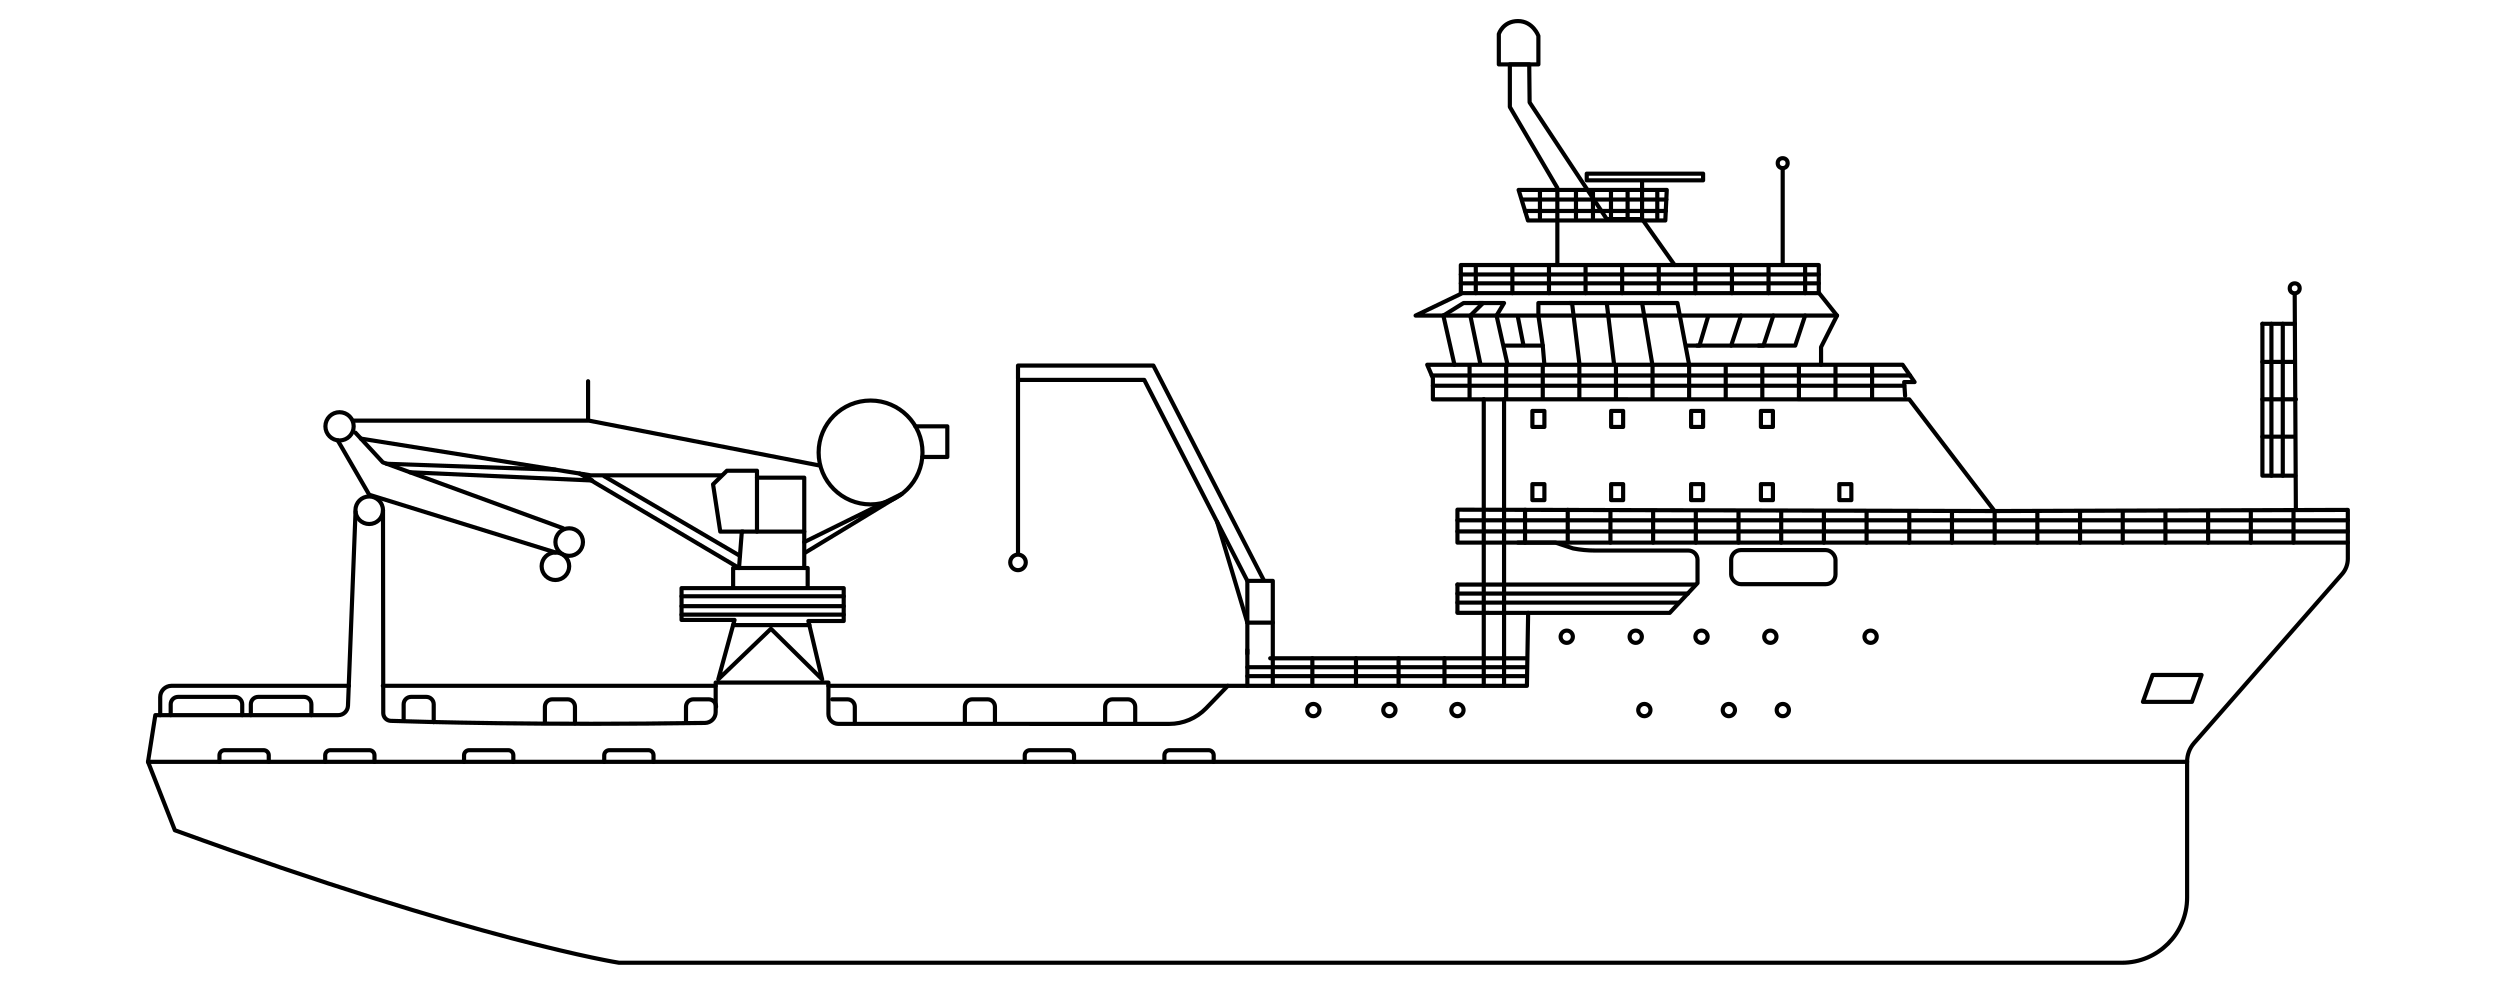 <svg xmlns="http://www.w3.org/2000/svg" id="Layer_2" data-name="Layer 2" version="1.1" viewBox="0 0 1200 475.032"><defs><style> .cls-1 { fill: none; stroke: #000; stroke-linecap: round; stroke-linejoin: round; stroke-width: 2px; } </style></defs><path class="cls-1" d="M183.838,244.914l.126,97.384c.03,2.009,1.613,3.641,3.621,3.709,14.55.494,72.386,2.191,150.83.996,2.827-.043,5.105-2.35,5.105-5.177l0-14.191h54.123v15.078c0,2.614,2.115,4.736,4.729,4.745l158.899.012c6.652.001,13.019-2.702,17.64-7.487l10.412-10.783h132.624v-137.54l194.507.042,40.937,53.596,169.566-.54v23.449c0,2.692-.978,5.293-2.752,7.319l-71.034,81.114c-2.165,2.472-3.359,5.647-3.359,8.933v65.253c0,17.283-14.01,31.293-31.293,31.293H297.129s-67.241-10.425-213.191-63.592l-12.895-32.839,3.513-22.414h87.782c2.507,0,4.571-1.97,4.688-4.475l3.629-93.121"></path><path class="cls-1" d="M76.898,343.273v-8.648c0-3.001,2.433-5.434,5.434-5.434h85.142"></path><line class="cls-1" x1="183.765" y1="329.192" x2="343.52" y2="329.192"></line><line class="cls-1" x1="397.643" y1="329.192" x2="589.323" y2="329.192"></line><circle class="cls-1" cx="162.978" cy="204.637" r="6.784"></circle><circle class="cls-1" cx="273.211" cy="260.192" r="6.614"></circle><circle class="cls-1" cx="488.642" cy="269.951" r="3.731"></circle><circle class="cls-1" cx="266.597" cy="271.794" r="6.614"></circle><circle class="cls-1" cx="177.224" cy="244.914" r="6.614"></circle><circle class="cls-1" cx="417.871" cy="217.186" r="24.93"></circle><polyline class="cls-1" points="162.13 211.42 177.224 237.472 266.597 265.18"></polyline><polyline class="cls-1" points="270.328 253.578 183.765 221.935 170.61 207.689"></polyline><polygon class="cls-1" points="344.778 326.076 352.579 297.572 327.141 297.572 327.141 282.309 404.982 282.309 404.982 298.08 388.023 298.08 394.637 326.076 370.047 301.811 344.778 326.076"></polygon><line class="cls-1" x1="351.901" y1="300.05" x2="388.489" y2="300.05"></line><line class="cls-1" x1="327.141" y1="286.209" x2="404.982" y2="286.209"></line><line class="cls-1" x1="327.141" y1="290.958" x2="404.982" y2="290.958"></line><line class="cls-1" x1="327.141" y1="295.028" x2="404.982" y2="295.028"></line><polyline class="cls-1" points="351.901 281.63 351.901 272.642 387.684 272.642 387.684 281.63"></polyline><polyline class="cls-1" points="386.038 272.642 386.038 229.275 363.353 229.275 363.353 255.166 356.079 255.166 354.723 272.642"></polyline><line class="cls-1" x1="363.353" y1="255.166" x2="386.038" y2="255.166"></line><polyline class="cls-1" points="363.353 229.275 363.353 225.946 348.928 225.946 342.27 232.481 345.722 255.166 356.572 255.166"></polyline><polyline class="cls-1" points="392.941 223.364 282.722 201.905 169.762 201.905"></polyline><polyline class="cls-1" points="173.234 210.532 283.585 228.165 346.127 228.165"></polyline><polyline class="cls-1" points="439.413 204.637 454.71 204.637 454.71 219.349 442.705 219.349"></polyline><line class="cls-1" x1="185.612" y1="222.61" x2="266.597" y2="225.451"></line><polyline class="cls-1" points="196.756 226.684 284.262 230.634 279.825 227.565"></polyline><line class="cls-1" x1="290.09" y1="228.643" x2="355.175" y2="266.806"></line><line class="cls-1" x1="278.208" y1="227.306" x2="354.723" y2="272.642"></line><polyline class="cls-1" points="386.038 260.192 432.866 237.103 386.654 265.18"></polyline><path class="cls-1" d="M81.93,343.273v-5.21c0-1.965,1.593-3.558,3.558-3.558h27.221c1.965,0,3.558,1.593,3.558,3.558v5.21"></path><path class="cls-1" d="M120.395,343.273v-5.21c0-1.965,1.593-3.558,3.558-3.558h21.951c1.965,0,3.558,1.593,3.558,3.558v5.21"></path><path class="cls-1" d="M193.752,345.779v-7.715c0-1.965,1.593-3.558,3.558-3.558h7.314c1.965,0,3.558,1.593,3.558,3.558v8.548"></path><path class="cls-1" d="M261.552,346.95v-7.715c0-1.965,1.593-3.558,3.558-3.558h7.314c1.965,0,3.558,1.593,3.558,3.558v7.962"></path><path class="cls-1" d="M463.141,346.95v-7.715c0-1.965,1.593-3.558,3.558-3.558h7.314c1.965,0,3.558,1.593,3.558,3.558v7.962"></path><path class="cls-1" d="M530.464,346.95v-7.715c0-1.965,1.593-3.558,3.558-3.558h7.314c1.965,0,3.558,1.593,3.558,3.558v7.962"></path><path class="cls-1" d="M399.44,335.677h7.314c1.965,0,3.558,1.593,3.558,3.558v7.962"></path><path class="cls-1" d="M329.278,346.95v-7.715c0-1.965,1.593-3.558,3.558-3.558h7.314c1.965,0,3.558,1.593,3.558,3.558"></path><polyline class="cls-1" points="488.642 265.354 488.642 182.358 549.245 182.358 598.729 278.821"></polyline><polyline class="cls-1" points="488.642 181.732 488.642 175.475 553.629 175.475 606.543 278.368"></polyline><polyline class="cls-1" points="598.729 313.742 598.729 278.821 610.944 278.821 610.944 315.976"></polyline><line class="cls-1" x1="598.729" y1="298.866" x2="610.944" y2="298.866"></line><path class="cls-1" d="M584.186,250.471c.295.552,14.543,48.394,14.543,48.394"></path><line class="cls-1" x1="609.703" y1="315.976" x2="732.921" y2="315.976"></line><line class="cls-1" x1="598.729" y1="320.261" x2="732.921" y2="320.261"></line><line class="cls-1" x1="598.729" y1="324.546" x2="732.921" y2="324.546"></line><line class="cls-1" x1="598.729" y1="311.935" x2="598.729" y2="329.2"></line><line class="cls-1" x1="629.928" y1="315.976" x2="629.928" y2="329.192"></line><line class="cls-1" x1="610.944" y1="315.976" x2="610.944" y2="329.192"></line><line class="cls-1" x1="650.865" y1="315.976" x2="650.865" y2="329.192"></line><line class="cls-1" x1="671.312" y1="315.976" x2="671.312" y2="329.192"></line><line class="cls-1" x1="693.351" y1="315.976" x2="693.351" y2="329.192"></line><line class="cls-1" x1="712.206" y1="191.702" x2="712.206" y2="329.192"></line><path class="cls-1" d="M721.947,255.826"></path><path class="cls-1" d="M712.206,255.826"></path><path class="cls-1" d="M721.947,251.818"></path><path class="cls-1" d="M712.206,251.818"></path><path class="cls-1" d="M721.947,247.811"></path><path class="cls-1" d="M712.206,247.811"></path><path class="cls-1" d="M721.947,243.803"></path><path class="cls-1" d="M712.206,243.803"></path><path class="cls-1" d="M721.947,239.795"></path><path class="cls-1" d="M712.206,239.795"></path><path class="cls-1" d="M721.947,235.787"></path><path class="cls-1" d="M712.206,235.787"></path><path class="cls-1" d="M721.947,231.78"></path><path class="cls-1" d="M712.206,231.78"></path><path class="cls-1" d="M721.947,227.772"></path><path class="cls-1" d="M712.206,227.772"></path><path class="cls-1" d="M721.947,223.764"></path><path class="cls-1" d="M712.206,223.764"></path><path class="cls-1" d="M721.947,219.756"></path><path class="cls-1" d="M712.206,219.756"></path><path class="cls-1" d="M721.947,215.748"></path><path class="cls-1" d="M712.206,215.748"></path><path class="cls-1" d="M721.947,211.741"></path><path class="cls-1" d="M712.206,211.741"></path><path class="cls-1" d="M721.947,203.725"></path><path class="cls-1" d="M712.206,203.725"></path><path class="cls-1" d="M721.947,207.733"></path><path class="cls-1" d="M712.206,207.733"></path><path class="cls-1" d="M721.947,199.717"></path><path class="cls-1" d="M712.206,199.717"></path><path class="cls-1" d="M721.947,195.709"></path><path class="cls-1" d="M712.206,195.709"></path><line class="cls-1" x1="712.206" y1="191.702" x2="721.947" y2="191.702"></line><circle class="cls-1" cx="630.418" cy="340.831" r="2.939"></circle><circle class="cls-1" cx="666.905" cy="340.831" r="2.939"></circle><circle class="cls-1" cx="699.572" cy="340.831" r="2.939"></circle><circle class="cls-1" cx="789.29" cy="340.831" r="2.939"></circle><circle class="cls-1" cx="829.852" cy="340.831" r="2.939"></circle><circle class="cls-1" cx="752.037" cy="305.632" r="2.939"></circle><circle class="cls-1" cx="785.151" cy="305.632" r="2.939"></circle><circle class="cls-1" cx="816.73" cy="305.632" r="2.939"></circle><circle class="cls-1" cx="849.766" cy="305.632" r="2.939"></circle><circle class="cls-1" cx="897.884" cy="305.632" r="2.939"></circle><circle class="cls-1" cx="855.752" cy="340.831" r="2.939"></circle><path class="cls-1" d="M721.947,329.2h10.974l.589-35.018h67.953l13.346-14.309v-11.232c0-2.423-1.964-4.387-4.387-4.387h-44.783c-3.535,0-7.062-.336-10.534-1.003l-8.494-2.804h-47.039v-15.807l257.819.658"></path><line class="cls-1" x1="699.572" y1="280.591" x2="813.791" y2="280.591"></line><line class="cls-1" x1="810.153" y1="284.917" x2="699.572" y2="284.917"></line><line class="cls-1" x1="699.572" y1="289.244" x2="805.575" y2="289.244"></line><line class="cls-1" x1="699.572" y1="294.155" x2="733.511" y2="294.182"></line><line class="cls-1" x1="699.572" y1="280.591" x2="699.572" y2="293.57"></line><line class="cls-1" x1="699.572" y1="249.736" x2="1126.957" y2="249.736"></line><line class="cls-1" x1="699.572" y1="255.091" x2="1126.957" y2="255.091"></line><line class="cls-1" x1="728.628" y1="260.447" x2="1126.957" y2="260.447"></line><rect class="cls-1" x="735.549" y="197.244" width="5.758" height="7.677"></rect><rect class="cls-1" x="735.549" y="232.381" width="5.758" height="7.677"></rect><rect class="cls-1" x="773.343" y="197.244" width="5.758" height="7.677"></rect><rect class="cls-1" x="773.343" y="232.381" width="5.758" height="7.677"></rect><rect class="cls-1" x="811.727" y="197.244" width="5.758" height="7.677"></rect><rect class="cls-1" x="811.727" y="232.381" width="5.758" height="7.677"></rect><rect class="cls-1" x="845.24" y="197.244" width="5.758" height="7.677"></rect><rect class="cls-1" x="845.24" y="232.381" width="5.758" height="7.677"></rect><rect class="cls-1" x="882.886" y="232.381" width="5.758" height="7.677"></rect><polyline class="cls-1" points="712.206 191.702 687.787 191.702 687.787 181.44 685.064 175.086 913.265 175.086 918.996 183.394 914.004 183.394 914.458 190.035"></polyline><line class="cls-1" x1="687.27" y1="180.235" x2="916.816" y2="180.235"></line><line class="cls-1" x1="914.004" y1="185.151" x2="687.787" y2="185.151"></line><polyline class="cls-1" points="698.143 175.086 692.809 151.472 679.494 151.472 701.928 140.711 873.195 140.711 881.767 151.472 874.107 166.611 874.107 175.086"></polyline><line class="cls-1" x1="692.809" y1="151.472" x2="881.767" y2="151.472"></line><polyline class="cls-1" points="692.809 151.472 702.508 145.453 711.878 145.453 705.752 151.472 710.588 174.764"></polyline><polyline class="cls-1" points="709.771 145.453 721.947 145.453 718.344 151.472 723.633 175.086"></polyline><polyline class="cls-1" points="728.628 152.384 731.293 165.881 721.947 165.881"></polyline><polyline class="cls-1" points="738.428 151.472 740.523 165.881 732.023 165.881"></polyline><line class="cls-1" x1="741.307" y1="175.086" x2="740.523" y2="165.881"></line><polyline class="cls-1" points="738.428 151.472 738.428 145.453 754.583 145.453 758.088 174.411"></polyline><polyline class="cls-1" points="753.363 145.453 771.237 145.453 774.709 174.411"></polyline><polyline class="cls-1" points="771.237 145.453 788.2 145.453 793.218 175.532"></polyline><polyline class="cls-1" points="788.2 145.453 805.162 145.453 810.783 175.086"></polyline><polyline class="cls-1" points="819.754 152.384 815.741 165.881 809.455 165.881"></polyline><polyline class="cls-1" points="835.699 151.472 830.956 165.881 814.604 165.881"></polyline><polyline class="cls-1" points="851.203 151.472 846.46 165.881 830.956 165.881"></polyline><polyline class="cls-1" points="866.458 151.472 861.715 165.881 844.111 165.881"></polyline><polyline class="cls-1" points="701.199 140.711 701.199 127.214 873.012 127.214 873.012 140.711"></polyline><line class="cls-1" x1="873.012" y1="136.007" x2="701.199" y2="136.007"></line><line class="cls-1" x1="701.199" y1="131.736" x2="873.012" y2="131.736"></line><polyline class="cls-1" points="747.526 127.214 747.526 106.057 747.526 90.188 724.727 51.339 724.727 30.911 734.029 30.911 734.212 49.15 771.237 105.145 788.2 105.145 803.818 127.214"></polyline><path class="cls-1" d="M719.438,30.911v-14.591s1.965-6.201,9.19-6.201,9.8,7.113,9.8,7.113v13.679h-18.99Z"></path><line class="cls-1" x1="855.691" y1="80.697" x2="855.691" y2="127.214"></line><polygon class="cls-1" points="799.348 105.832 733.422 105.832 728.933 91.167 800.046 91.167 799.348 105.832"></polygon><line class="cls-1" x1="732.023" y1="101.261" x2="799.565" y2="101.261"></line><line class="cls-1" x1="799.827" y1="95.772" x2="730.615" y2="95.772"></line><rect class="cls-1" x="761.636" y="83.357" width="55.849" height="3.2"></rect><line class="cls-1" x1="788.2" y1="91.167" x2="788.2" y2="87.395"></line><path class="cls-1" d="M1101.459,141.449l.559,103.191-.559-103.191Z"></path><line class="cls-1" x1="1085.955" y1="155.416" x2="1101.535" y2="155.416"></line><polyline class="cls-1" points="1085.955 155.416 1085.955 228.325 1101.738 228.325"></polyline><line class="cls-1" x1="1085.955" y1="209.609" x2="1101.535" y2="209.609"></line><line class="cls-1" x1="1085.955" y1="191.659" x2="1102.018" y2="191.659"></line><line class="cls-1" x1="1085.955" y1="173.713" x2="1101.459" y2="173.713"></line><line class="cls-1" x1="1090.285" y1="155.416" x2="1090.285" y2="228.325"></line><line class="cls-1" x1="1095.733" y1="155.416" x2="1095.733" y2="228.325"></line><polygon class="cls-1" points="1033.251 323.986 1056.755 323.986 1052.121 336.896 1028.617 336.896 1033.251 323.986"></polygon><line class="cls-1" x1="282.28" y1="183.001" x2="282.28" y2="201.512"></line><line class="cls-1" x1="71.043" y1="365.687" x2="1049.812" y2="365.687"></line><path class="cls-1" d="M105.343,365.687v-3.144c0-1.353,1.097-2.45,2.45-2.45h18.758c1.353,0,2.45,1.097,2.45,2.45v3.144"></path><path class="cls-1" d="M156.093,365.687v-3.144c0-1.353,1.097-2.45,2.45-2.45h18.758c1.353,0,2.45,1.097,2.45,2.45v3.144"></path><path class="cls-1" d="M222.742,365.687v-3.144c0-1.353,1.097-2.45,2.45-2.45h18.758c1.353,0,2.45,1.097,2.45,2.45v3.144"></path><path class="cls-1" d="M290.026,365.687v-3.144c0-1.353,1.097-2.45,2.45-2.45h18.758c1.353,0,2.45,1.097,2.45,2.45v3.144"></path><path class="cls-1" d="M491.88,365.687v-3.144c0-1.353,1.097-2.45,2.45-2.45h18.758c1.353,0,2.45,1.097,2.45,2.45v3.144"></path><path class="cls-1" d="M558.91,365.687v-3.144c0-1.353,1.097-2.45,2.45-2.45h18.758c1.353,0,2.45,1.097,2.45,2.45v3.144"></path><line class="cls-1" x1="732.023" y1="244.723" x2="732.023" y2="260.447"></line><line class="cls-1" x1="705.394" y1="175.532" x2="705.394" y2="191.256"></line><line class="cls-1" x1="722.959" y1="175.532" x2="722.959" y2="191.256"></line><line class="cls-1" x1="708.378" y1="127.813" x2="708.378" y2="140.711"></line><line class="cls-1" x1="725.942" y1="127.813" x2="725.942" y2="140.711"></line><line class="cls-1" x1="739.172" y1="91.752" x2="739.172" y2="104.65"></line><line class="cls-1" x1="756.469" y1="91.752" x2="756.469" y2="104.65"></line><line class="cls-1" x1="764.623" y1="91.752" x2="764.623" y2="104.65"></line><line class="cls-1" x1="773.269" y1="91.752" x2="773.269" y2="104.65"></line><line class="cls-1" x1="781.252" y1="91.752" x2="781.252" y2="104.65"></line><line class="cls-1" x1="795.498" y1="91.752" x2="795.498" y2="104.65"></line><line class="cls-1" x1="788.2" y1="91.752" x2="788.2" y2="104.65"></line><line class="cls-1" x1="743.507" y1="127.813" x2="743.507" y2="140.711"></line><line class="cls-1" x1="761.072" y1="127.813" x2="761.072" y2="140.711"></line><line class="cls-1" x1="778.637" y1="127.813" x2="778.637" y2="140.711"></line><line class="cls-1" x1="796.202" y1="127.813" x2="796.202" y2="140.711"></line><line class="cls-1" x1="813.767" y1="127.813" x2="813.767" y2="140.711"></line><line class="cls-1" x1="831.332" y1="127.813" x2="831.332" y2="140.711"></line><line class="cls-1" x1="848.896" y1="127.813" x2="848.896" y2="140.711"></line><line class="cls-1" x1="866.461" y1="127.813" x2="866.461" y2="140.711"></line><line class="cls-1" x1="740.523" y1="175.532" x2="740.523" y2="191.256"></line><line class="cls-1" x1="758.088" y1="175.532" x2="758.088" y2="191.256"></line><line class="cls-1" x1="775.653" y1="175.532" x2="775.653" y2="191.256"></line><line class="cls-1" x1="793.218" y1="175.532" x2="793.218" y2="191.256"></line><line class="cls-1" x1="810.783" y1="175.532" x2="810.783" y2="191.256"></line><line class="cls-1" x1="828.348" y1="175.532" x2="828.348" y2="191.256"></line><line class="cls-1" x1="845.912" y1="175.532" x2="845.912" y2="191.256"></line><line class="cls-1" x1="863.477" y1="175.532" x2="863.477" y2="191.256"></line><line class="cls-1" x1="881.042" y1="175.532" x2="881.042" y2="191.256"></line><line class="cls-1" x1="898.607" y1="175.532" x2="898.607" y2="191.256"></line><line class="cls-1" x1="752.515" y1="244.723" x2="752.515" y2="260.447"></line><line class="cls-1" x1="773.008" y1="245.894" x2="773.008" y2="260.447"></line><line class="cls-1" x1="793.5" y1="245.894" x2="793.5" y2="260.447"></line><line class="cls-1" x1="813.992" y1="245.894" x2="813.992" y2="260.447"></line><line class="cls-1" x1="834.485" y1="245.894" x2="834.485" y2="260.447"></line><line class="cls-1" x1="854.977" y1="245.894" x2="854.977" y2="260.447"></line><line class="cls-1" x1="875.469" y1="245.894" x2="875.469" y2="260.447"></line><line class="cls-1" x1="895.962" y1="245.894" x2="895.962" y2="260.447"></line><line class="cls-1" x1="916.454" y1="245.894" x2="916.454" y2="260.447"></line><line class="cls-1" x1="936.946" y1="245.894" x2="936.946" y2="260.447"></line><line class="cls-1" x1="957.439" y1="245.894" x2="957.439" y2="260.447"></line><line class="cls-1" x1="977.931" y1="245.894" x2="977.931" y2="260.447"></line><line class="cls-1" x1="998.423" y1="245.894" x2="998.423" y2="260.447"></line><line class="cls-1" x1="1018.916" y1="245.894" x2="1018.916" y2="260.447"></line><line class="cls-1" x1="1039.408" y1="245.894" x2="1039.408" y2="260.447"></line><line class="cls-1" x1="1059.9" y1="245.894" x2="1059.9" y2="260.447"></line><line class="cls-1" x1="1080.393" y1="245.894" x2="1080.393" y2="260.447"></line><line class="cls-1" x1="1100.885" y1="245.894" x2="1100.885" y2="260.447"></line><rect class="cls-1" x="830.956" y="264.039" width="50.086" height="16.365" rx="4.675" ry="4.675"></rect><circle class="cls-1" cx="855.691" cy="78.312" r="2.385"></circle><circle class="cls-1" cx="1101.459" cy="138.392" r="2.385"></circle></svg>